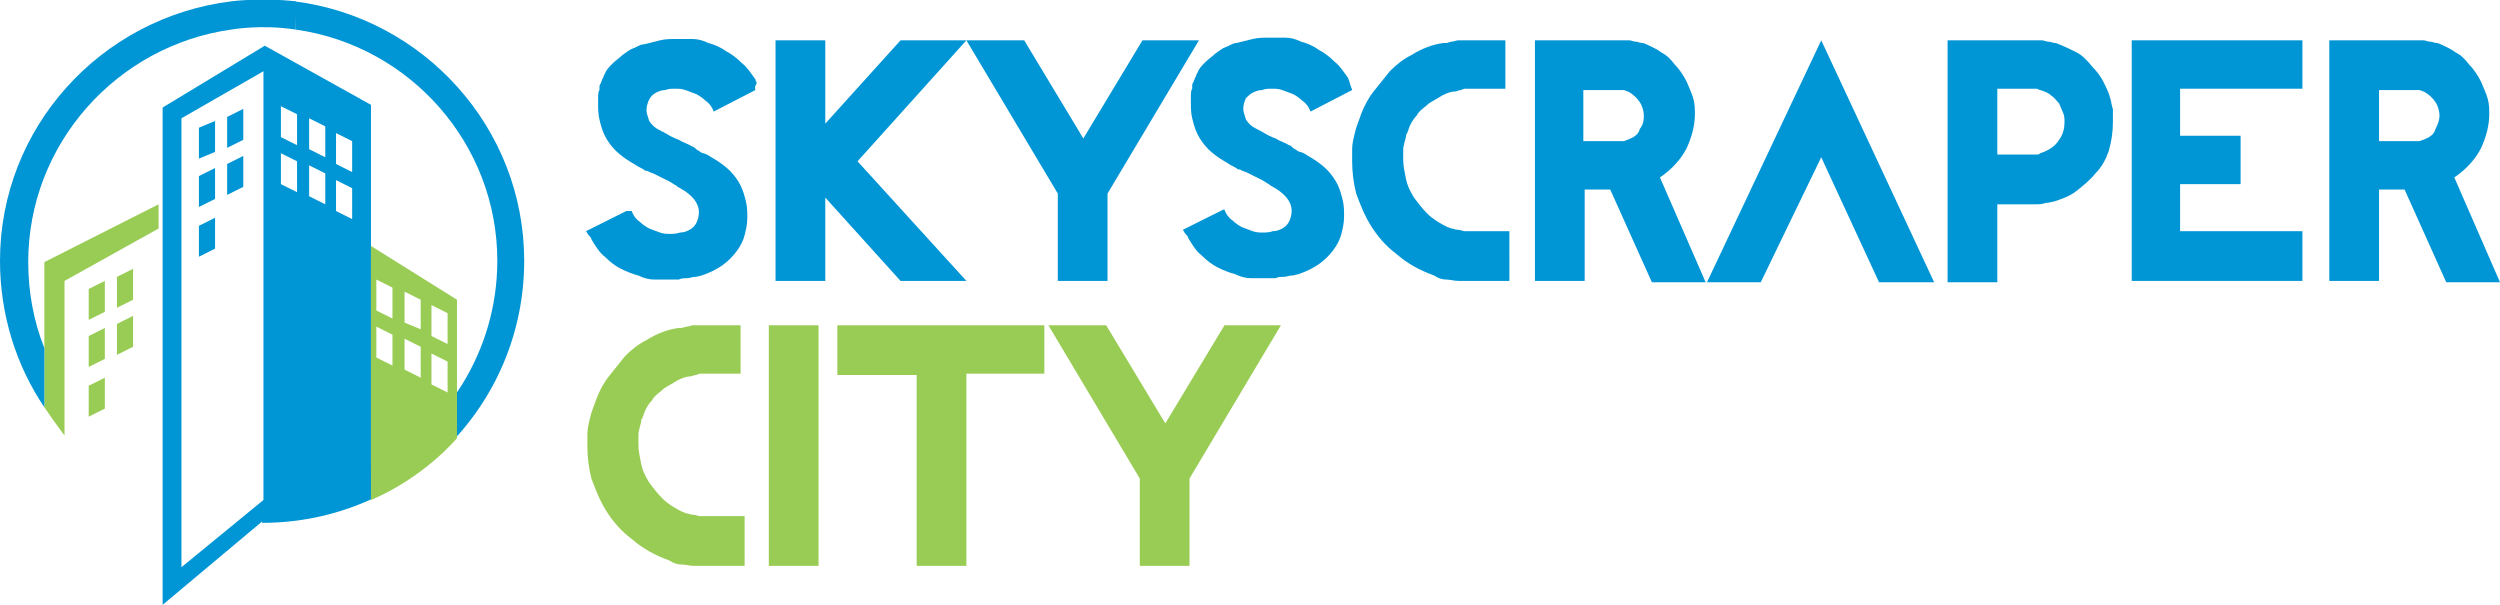 <svg xmlns="http://www.w3.org/2000/svg" xmlns:xlink="http://www.w3.org/1999/xlink" id="Layer_1" x="0px" y="0px" viewBox="0 0 186 45" style="enable-background:new 0 0 186 45;" xml:space="preserve"><style type="text/css">	.st0{fill:#0095D5;}	.st1{fill:#99CC54;}</style><g>	<path class="st0" d="M56.2,6.7l-3.1,1.6c-0.1-0.3-0.3-0.6-0.6-0.8c-0.2-0.2-0.5-0.4-0.7-0.5c-0.3-0.1-0.5-0.2-0.8-0.3   c-0.3-0.1-0.5-0.1-0.8-0.1c-0.2,0-0.5,0-0.7,0.1c-0.3,0-0.5,0.1-0.7,0.2c-0.2,0.1-0.4,0.3-0.5,0.5c-0.1,0.2-0.2,0.5-0.2,0.8   c0,0.2,0.1,0.5,0.2,0.8c0.2,0.3,0.4,0.5,0.8,0.7c0.1,0,0.1,0.1,0.2,0.1c0.1,0,0.1,0.1,0.2,0.1c0.3,0.2,0.7,0.4,1,0.5   c0.3,0.2,0.7,0.3,1,0.5c0.1,0,0.2,0.1,0.3,0.2c0.1,0.1,0.2,0.1,0.3,0.2c0.1,0.1,0.3,0.1,0.5,0.2c0.2,0.1,0.3,0.2,0.5,0.3   c0.5,0.3,0.9,0.6,1.2,0.9c0.3,0.3,0.6,0.7,0.8,1.1c0.2,0.4,0.3,0.8,0.4,1.2c0.1,0.4,0.1,0.8,0.1,1.2c0,0.5-0.1,0.9-0.2,1.3   c-0.1,0.4-0.3,0.8-0.6,1.2c-0.3,0.4-0.6,0.7-1,1c-0.4,0.3-1,0.6-1.6,0.8c-0.1,0-0.3,0.1-0.5,0.1c-0.2,0-0.4,0.1-0.6,0.1   c-0.2,0-0.4,0-0.6,0.1c-0.2,0-0.4,0-0.6,0c-0.2,0-0.4,0-0.5,0s-0.2,0-0.4,0c-0.1,0-0.2,0-0.3,0c-0.4,0-0.8-0.1-1.2-0.3   c-0.4-0.1-0.9-0.3-1.3-0.5c-0.4-0.2-0.8-0.5-1.2-0.9c-0.4-0.3-0.7-0.8-1-1.3c0-0.1-0.1-0.2-0.2-0.3c-0.1-0.1-0.1-0.2-0.2-0.3l3-1.5   H47c0.1,0.3,0.3,0.6,0.6,0.8c0.2,0.2,0.5,0.4,0.7,0.5c0.3,0.1,0.5,0.2,0.8,0.3c0.3,0.1,0.5,0.1,0.7,0.1c0.3,0,0.5,0,0.8-0.1   c0.3,0,0.5-0.1,0.7-0.2c0.2-0.1,0.4-0.3,0.5-0.5c0.1-0.2,0.2-0.5,0.2-0.8c0-0.7-0.5-1.3-1.4-1.8c0,0-0.2-0.1-0.3-0.2   c-0.2-0.1-0.3-0.2-0.5-0.3c-0.2-0.1-0.4-0.2-0.6-0.3c-0.2-0.1-0.4-0.2-0.6-0.3c-0.1,0-0.2-0.1-0.3-0.1c-0.1-0.1-0.2-0.1-0.3-0.1   c-0.1-0.1-0.3-0.2-0.5-0.3c-0.2-0.1-0.3-0.2-0.5-0.3c-0.5-0.3-0.9-0.6-1.2-0.9c-0.3-0.3-0.6-0.7-0.8-1.1c-0.2-0.4-0.3-0.8-0.4-1.2   c-0.1-0.4-0.1-0.8-0.1-1.2c0,0,0-0.2,0-0.4c0-0.2,0-0.5,0.1-0.6c0,0,0-0.1,0-0.2c0-0.1,0-0.2,0.1-0.3c0-0.1,0.1-0.2,0.1-0.3   c0.1-0.1,0.1-0.3,0.2-0.4c0.1-0.3,0.3-0.5,0.6-0.8c0.2-0.2,0.5-0.4,0.7-0.6c0.3-0.2,0.5-0.4,0.8-0.5c0.3-0.1,0.5-0.3,0.8-0.3   c0.4-0.1,0.8-0.2,1.2-0.3c0.4-0.1,0.8-0.1,1.2-0.1c0.2,0,0.3,0,0.5,0c0.1,0,0.2,0,0.4,0c0.1,0,0.2,0,0.3,0c0.4,0,0.8,0.1,1.2,0.3   c0.4,0.1,0.9,0.3,1.3,0.6c0.4,0.2,0.8,0.5,1.2,0.9c0.4,0.3,0.7,0.8,1,1.2c0,0.1,0.1,0.2,0.1,0.3C56.1,6.5,56.2,6.6,56.2,6.7z"></path>	<path class="st0" d="M71.9,3l-8.1,9l8.1,8.9H67l-5.6-6.2v6.2h-3.7V3h3.7v6.2L67,3H71.9z"></path>	<path class="st0" d="M89.2,3l-6.8,11.4v6.5h-3.7v-6.5L71.9,3h4.3l4.4,7.3L85,3H89.2z"></path>	<path class="st0" d="M100.6,6.7l-3.1,1.6c-0.1-0.3-0.3-0.6-0.6-0.8c-0.2-0.2-0.5-0.4-0.7-0.5c-0.3-0.1-0.5-0.2-0.8-0.3   c-0.3-0.1-0.5-0.1-0.8-0.1c-0.2,0-0.5,0-0.7,0.1c-0.3,0-0.5,0.1-0.7,0.2C93,7,92.9,7.1,92.7,7.3c-0.1,0.2-0.2,0.5-0.2,0.8   c0,0.2,0.1,0.5,0.2,0.8c0.2,0.3,0.4,0.5,0.8,0.7c0.1,0,0.1,0.1,0.2,0.1c0.1,0,0.1,0.1,0.2,0.1c0.3,0.2,0.7,0.4,1,0.5   c0.3,0.2,0.7,0.3,1,0.5c0.1,0,0.2,0.1,0.3,0.2c0.1,0.1,0.2,0.1,0.3,0.2c0.1,0.1,0.3,0.1,0.5,0.2c0.2,0.1,0.3,0.2,0.5,0.3   c0.5,0.3,0.9,0.6,1.2,0.9c0.3,0.3,0.6,0.7,0.8,1.1c0.2,0.4,0.3,0.8,0.4,1.2c0.1,0.4,0.1,0.8,0.1,1.2c0,0.5-0.1,0.9-0.2,1.3   c-0.1,0.4-0.3,0.8-0.6,1.2c-0.3,0.4-0.6,0.7-1,1c-0.4,0.3-1,0.6-1.6,0.8c-0.1,0-0.3,0.1-0.5,0.1c-0.2,0-0.4,0.1-0.6,0.1   c-0.2,0-0.4,0-0.6,0.1c-0.2,0-0.4,0-0.6,0c-0.2,0-0.4,0-0.5,0s-0.2,0-0.4,0s-0.2,0-0.3,0c-0.4,0-0.8-0.1-1.2-0.3   c-0.4-0.1-0.9-0.3-1.3-0.5c-0.4-0.2-0.8-0.5-1.2-0.9c-0.4-0.3-0.7-0.8-1-1.3c0-0.1-0.1-0.2-0.2-0.3c-0.1-0.1-0.1-0.2-0.2-0.3l3-1.5   h0.1c0.1,0.3,0.3,0.6,0.6,0.8c0.2,0.2,0.5,0.4,0.7,0.5c0.3,0.1,0.5,0.2,0.8,0.3c0.3,0.1,0.5,0.1,0.7,0.1c0.3,0,0.5,0,0.8-0.1   c0.3,0,0.5-0.1,0.7-0.2c0.2-0.1,0.4-0.3,0.5-0.5c0.1-0.2,0.2-0.5,0.2-0.8c0-0.7-0.5-1.3-1.4-1.8c0,0-0.2-0.1-0.3-0.2   c-0.2-0.1-0.3-0.2-0.5-0.3c-0.2-0.1-0.4-0.2-0.6-0.3c-0.2-0.1-0.4-0.2-0.6-0.3c-0.1,0-0.2-0.1-0.3-0.1c-0.1-0.1-0.2-0.1-0.3-0.1   c-0.1-0.1-0.3-0.2-0.5-0.3c-0.2-0.1-0.3-0.2-0.5-0.3c-0.5-0.3-0.9-0.6-1.2-0.9c-0.3-0.3-0.6-0.7-0.8-1.1c-0.2-0.4-0.3-0.8-0.4-1.2   s-0.1-0.8-0.1-1.2c0,0,0-0.2,0-0.4c0-0.2,0-0.5,0.1-0.6c0,0,0-0.1,0-0.2c0-0.1,0-0.2,0.1-0.3c0-0.1,0.1-0.2,0.1-0.3   c0.1-0.1,0.1-0.3,0.2-0.4c0.1-0.3,0.3-0.5,0.6-0.8c0.2-0.2,0.5-0.4,0.7-0.6c0.3-0.2,0.5-0.4,0.8-0.5c0.3-0.1,0.5-0.3,0.8-0.3   c0.4-0.1,0.8-0.2,1.2-0.3c0.4-0.1,0.8-0.1,1.2-0.1c0.2,0,0.3,0,0.5,0c0.1,0,0.2,0,0.4,0c0.1,0,0.2,0,0.3,0c0.4,0,0.8,0.1,1.2,0.3   c0.4,0.1,0.9,0.3,1.3,0.6c0.4,0.2,0.8,0.5,1.2,0.9c0.4,0.3,0.7,0.8,1,1.2c0,0.1,0.1,0.2,0.1,0.3C100.5,6.5,100.6,6.6,100.6,6.7z"></path>	<path class="st0" d="M112.2,20.9H109c0,0-0.1,0-0.2,0c-0.1,0-0.2,0-0.3,0c-0.3,0-0.6-0.1-0.9-0.1c-0.3,0-0.6-0.1-0.9-0.3   c-1.1-0.4-2-0.9-2.8-1.6c-0.8-0.6-1.4-1.3-1.9-2.1c-0.5-0.8-0.8-1.6-1.1-2.4c-0.2-0.8-0.3-1.6-0.3-2.4c0-0.2,0-0.4,0-0.9   c0-0.4,0.1-0.8,0.2-1.2c0.1-0.5,0.3-0.9,0.5-1.5c0.2-0.5,0.5-1.1,0.9-1.6c0.4-0.5,0.8-1,1.2-1.5c0.5-0.5,1-0.9,1.6-1.2   c0.8-0.5,1.6-0.8,2.4-0.9c0,0,0.1,0,0.2,0c0.1,0,0.3-0.1,0.4-0.1c0.2,0,0.3-0.1,0.5-0.1c0.2,0,0.3,0,0.4,0h3.1v3.6h-3   c0,0-0.1,0-0.3,0.1c-0.2,0-0.3,0.1-0.4,0.1c-0.3,0-0.6,0.1-1,0.3c-0.3,0.2-0.7,0.4-1,0.6c-0.3,0.3-0.7,0.5-0.9,0.9   c-0.3,0.3-0.5,0.7-0.6,1c0,0.1-0.1,0.2-0.1,0.3c-0.1,0.1-0.1,0.2-0.1,0.3c-0.1,0.4-0.2,0.7-0.2,0.9c0,0.2,0,0.5,0,0.8   c0,0.4,0.1,0.9,0.2,1.4c0.1,0.5,0.3,0.9,0.6,1.4c0.3,0.4,0.6,0.8,1,1.2c0.4,0.4,0.9,0.7,1.5,1c0.1,0,0.2,0.1,0.3,0.1   c0.1,0,0.3,0.1,0.5,0.1c0.2,0,0.3,0.1,0.5,0.1c0.1,0,0.3,0,0.4,0h2.9V20.9z"></path>	<path class="st0" d="M126.9,21h-4l-3.1-6.9h-1.9v6.8h-3.7V3h6.6c0.1,0,0.2,0,0.4,0c0.2,0,0.3,0.1,0.5,0.1c0.2,0,0.3,0.1,0.5,0.1   c0.1,0,0.3,0.1,0.3,0.1c0.4,0.2,0.7,0.3,1.1,0.6c0.4,0.2,0.7,0.5,1,0.9c0.4,0.4,0.7,0.9,0.9,1.3c0.2,0.5,0.4,0.9,0.5,1.3   c0.1,0.4,0.1,0.7,0.1,1.1c0,0.8-0.2,1.6-0.6,2.5c-0.4,0.8-1.1,1.6-2,2.2L126.9,21z M122.3,8.6c0-0.3-0.1-0.7-0.3-1   c-0.2-0.3-0.5-0.6-0.9-0.8c-0.1,0-0.2-0.1-0.3-0.1s-0.2,0-0.2,0h-2.8v3.8h2.8c0,0,0.1,0,0.2,0c0.1,0,0.2-0.1,0.3-0.1   c0.5-0.2,0.8-0.4,0.9-0.8C122.3,9.2,122.3,8.9,122.3,8.6z"></path>	<polygon class="st0" points="135.5,3 127,21 131,21 135.5,11.7 139.8,21 143.9,21  "></polygon>	<path class="st0" d="M157.2,9.1c0,0.7-0.1,1.4-0.3,2.1c-0.2,0.6-0.5,1.2-1,1.7c-0.4,0.5-0.9,0.9-1.4,1.3c-0.5,0.4-1.1,0.6-1.7,0.8   c-0.1,0-0.4,0.1-0.6,0.1c-0.3,0.1-0.5,0.1-0.7,0.1h-2.9v5.8h-3.7V3h6.6c0.1,0,0.3,0,0.4,0c0.2,0,0.3,0.1,0.5,0.1   c0.2,0,0.3,0.1,0.5,0.1c0.1,0,0.3,0.1,0.3,0.1c0.5,0.2,0.9,0.4,1.3,0.6s0.8,0.6,1.2,1.1c0.3,0.3,0.6,0.7,0.8,1.1   c0.2,0.4,0.4,0.8,0.5,1.2c0.1,0.3,0.1,0.6,0.2,0.8C157.2,8.5,157.2,8.8,157.2,9.1z M153.6,9.1c0-0.2,0-0.5-0.1-0.7   c-0.1-0.2-0.2-0.5-0.3-0.7c-0.2-0.2-0.3-0.4-0.6-0.6c-0.2-0.2-0.5-0.3-0.8-0.4c-0.1,0-0.2-0.1-0.3-0.1c-0.1,0-0.2,0-0.2,0h-2.7v4.9   h2.7c0,0,0.1,0,0.2,0c0.1,0,0.2,0,0.3-0.1c0.6-0.2,1.1-0.5,1.4-1C153.5,10,153.6,9.5,153.6,9.1z"></path>	<path class="st0" d="M171.3,20.9h-12.7V3h12.7v3.6h-9.1v3.5h4.5v3.6h-4.5v3.5h9.1V20.9z"></path>	<path class="st0" d="M186,21h-4l-3.1-6.9H177v6.8h-3.7V3h6.6c0.1,0,0.2,0,0.4,0c0.2,0,0.3,0.1,0.5,0.1c0.2,0,0.3,0.1,0.5,0.1   c0.1,0,0.3,0.1,0.3,0.1c0.4,0.2,0.7,0.3,1.1,0.6c0.4,0.2,0.7,0.5,1,0.9c0.4,0.4,0.7,0.9,0.9,1.3c0.2,0.5,0.4,0.9,0.5,1.3   c0.1,0.4,0.1,0.7,0.1,1.1c0,0.8-0.2,1.6-0.6,2.5c-0.4,0.8-1.1,1.6-2,2.2L186,21z M181.5,8.6c0-0.3-0.1-0.7-0.3-1   c-0.2-0.3-0.5-0.6-0.9-0.8c-0.1,0-0.2-0.1-0.3-0.1s-0.2,0-0.2,0H177v3.8h2.8c0,0,0.1,0,0.2,0c0.1,0,0.2-0.1,0.3-0.1   c0.5-0.2,0.8-0.4,0.9-0.8C181.4,9.2,181.5,8.9,181.5,8.6z"></path></g><g>	<path class="st1" d="M55.3,42.1h-3.2c0,0-0.1,0-0.2,0c-0.1,0-0.2,0-0.3,0c-0.3,0-0.6-0.1-0.9-0.1c-0.3,0-0.6-0.1-0.9-0.3   c-1.1-0.4-2-0.9-2.8-1.6c-0.8-0.6-1.4-1.3-1.9-2.1c-0.5-0.8-0.8-1.6-1.1-2.4c-0.2-0.8-0.3-1.6-0.3-2.4c0-0.2,0-0.4,0-0.9   c0-0.4,0.1-0.8,0.2-1.2c0.1-0.5,0.3-0.9,0.5-1.5c0.2-0.5,0.5-1.1,0.9-1.6c0.4-0.5,0.8-1,1.2-1.5c0.5-0.5,1-0.9,1.6-1.2   c0.8-0.5,1.6-0.8,2.4-0.9c0,0,0.1,0,0.2,0c0.1,0,0.3-0.1,0.4-0.1c0.2,0,0.3-0.1,0.5-0.1c0.2,0,0.3,0,0.4,0h3.1v3.6h-3   c0,0-0.1,0-0.3,0.1c-0.2,0-0.3,0.1-0.4,0.1c-0.3,0-0.6,0.1-1,0.3c-0.3,0.2-0.7,0.4-1,0.6c-0.3,0.3-0.7,0.5-0.9,0.9   c-0.3,0.3-0.5,0.7-0.6,1c0,0.1-0.1,0.2-0.1,0.3c-0.1,0.1-0.1,0.2-0.1,0.3c-0.1,0.4-0.2,0.7-0.2,0.9c0,0.2,0,0.5,0,0.8   c0,0.4,0.1,0.9,0.2,1.4c0.1,0.5,0.3,0.9,0.6,1.4c0.3,0.4,0.6,0.8,1,1.2c0.4,0.4,0.9,0.7,1.5,1c0.1,0,0.2,0.1,0.3,0.1   c0.1,0,0.3,0.1,0.5,0.1c0.2,0,0.3,0.1,0.5,0.1c0.1,0,0.3,0,0.4,0h2.9V42.1z"></path>	<path class="st1" d="M60.9,42.1h-3.7V24.2h3.7V42.1z"></path>	<path class="st1" d="M77.7,27.8h-5.8v14.3h-3.7V27.9h-5.9v-3.7h15.4V27.8z"></path>	<path class="st1" d="M95.3,24.2l-6.8,11.4v6.5h-3.7v-6.5L78,24.2h4.3l4.4,7.3l4.4-7.3H95.3z"></path></g><path class="st1" d="M3.3,30.3V19.5l8.5-4.3V17l-7,3.9v11.5C4.8,32.4,3.9,31.2,3.3,30.3z"></path><g>	<polygon class="st1" points="7.8,23.2 6.6,23.8 6.6,21.5 7.8,20.9  "></polygon>	<polygon class="st1" points="9.9,22.3 8.7,22.9 8.7,20.6 9.9,20  "></polygon>	<polygon class="st1" points="7.8,26.7 6.6,27.3 6.6,25 7.8,24.4  "></polygon>	<polygon class="st1" points="7.8,30.4 6.6,31 6.6,28.7 7.8,28.1  "></polygon>	<polygon class="st1" points="9.9,25.8 8.7,26.4 8.7,24.1 9.9,23.5  "></polygon></g><g>	<polygon class="st0" points="16,11.3 14.8,11.8 14.8,9.5 16,9  "></polygon>	<polygon class="st0" points="18.1,10.4 16.9,11 16.9,8.7 18.1,8.1  "></polygon>	<polygon class="st0" points="16,14.8 14.8,15.4 14.8,13.1 16,12.5  "></polygon>	<polygon class="st0" points="16,18.5 14.8,19.1 14.8,16.8 16,16.2  "></polygon>	<polygon class="st0" points="18.1,13.9 16.9,14.5 16.9,12.2 18.1,11.6  "></polygon></g><g>	<path class="st0" d="M22,0.1c-2.6-0.3-4.8,0-4.8,0C7.5,1.3,0,9.5,0,19.4c0,4,1.2,7.8,3.3,10.9v-4.4c-0.8-2-1.2-4.2-1.2-6.4   c0-8.8,6.6-16.1,15.1-17.3c0,0,2.2-0.4,4.8,0"></path>	<path class="st0" d="M22,2.2C30.5,3.4,37,10.7,37,19.4c0,6.7-3.8,12.6-9.4,15.5V7.8l-7.9-4.4l-7.6,4.6V45l7.4-6.2v0.1   c10.8,0,19.5-8.7,19.5-19.5c0-9.9-7.5-18.1-17.1-19.3 M25,9.9l1.2,0.6v2.3L25,12.2V9.9z M25,13.4l1.2,0.6v2.3L25,15.7V13.4z    M23,8.8l1.2,0.6v2.3L23,11.1V8.8z M23,12.3l1.2,0.6v2.3L23,14.6V12.3z M20.9,7.9l1.2,0.6v2.3l-1.2-0.6V7.9z M20.9,11.4l1.2,0.6   v2.3l-1.2-0.6V11.4z M13.5,42.2V8.8l6.1-3.5v31.6v0.3L13.5,42.2z"></path></g><path class="st1" d="M27.6,18.3v18.9c4-1.7,6.4-4.6,6.4-4.6V22.3L27.6,18.3z M29.2,27.2L28,26.6v-2.3l1.2,0.6V27.2z M29.2,23.7  L28,23.1v-2.3l1.2,0.6V23.7z M31.3,28.1l-1.2-0.6v-2.3l1.2,0.6V28.1z M31.3,24.5L30.1,24v-2.3l1.2,0.6V24.5z M33.3,29.2l-1.2-0.6  v-2.3l1.2,0.6V29.2z M33.3,25.6l-1.2-0.6v-2.3l1.2,0.6V25.6z"></path></svg>